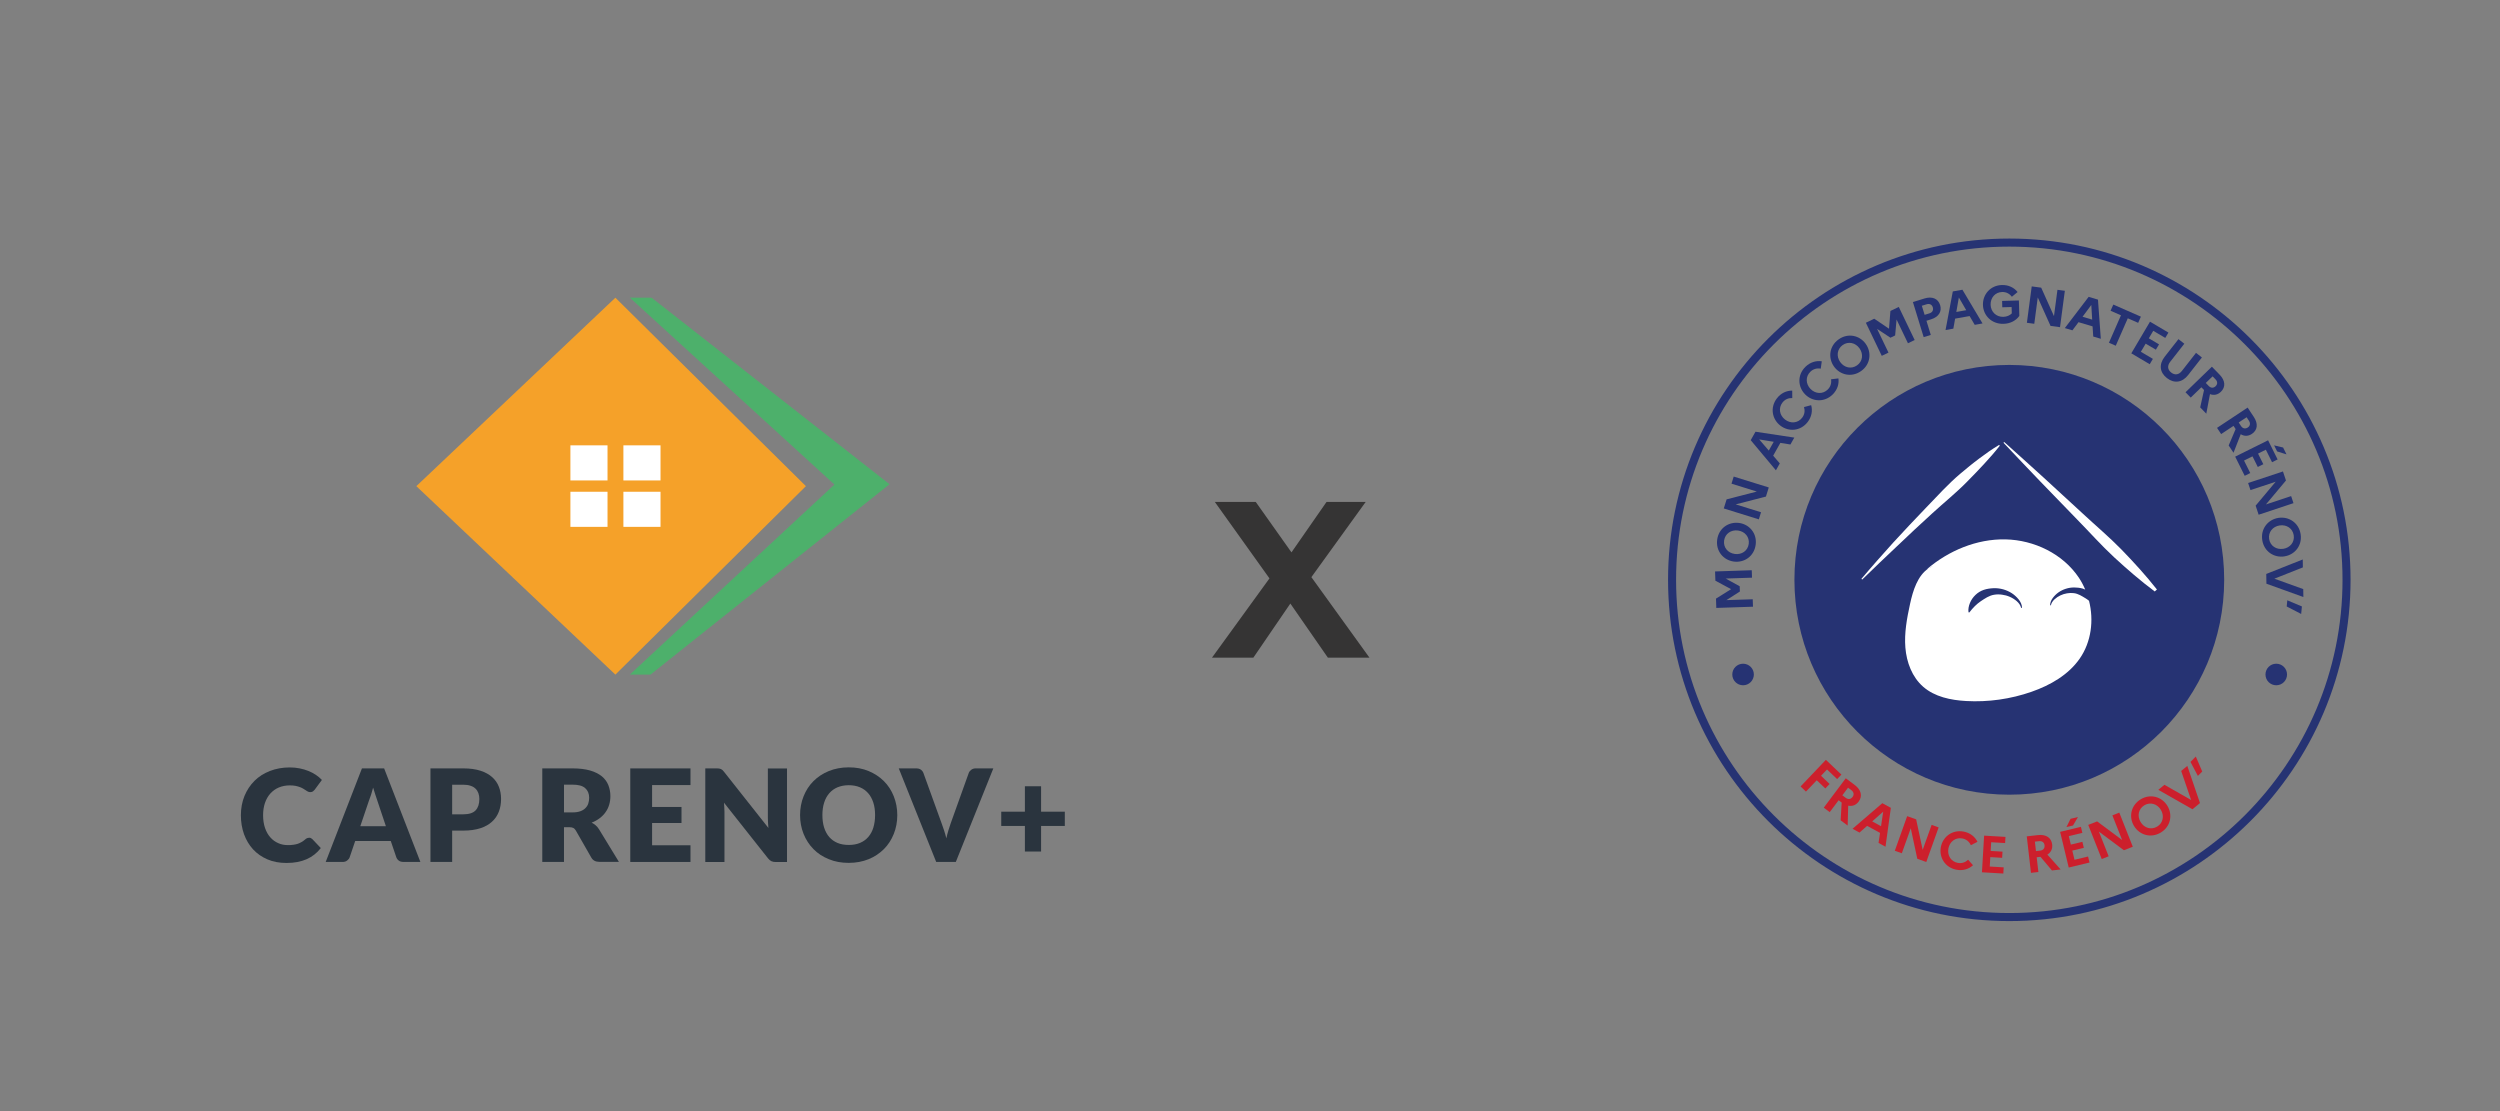 <?xml version="1.0" encoding="UTF-8"?>
<svg id="Layer_1" data-name="Layer 1" xmlns="http://www.w3.org/2000/svg" viewBox="0 0 1275.59 566.93">
  <rect x="0" y="0" width="1275.59" height="566.93" fill="#808080" stroke="none"/>
  <defs>
    <style>
      .cls-1 {
        fill: none;
      }

      .cls-2 {
        fill: #cc1f2c;
      }

      .cls-3 {
        fill: #353434;
      }

      .cls-4 {
        fill: #f5a129;
      }

      .cls-5 {
        fill: #fff;
      }

      .cls-6 {
        fill: #2a343e;
      }

      .cls-7 {
        fill: #4db06b;
      }

      .cls-8 {
        fill: #263373;
      }
    </style>
  </defs>
  <g id="LOGO">
    <rect class="cls-1" x="75.17" y="104.17" width="515.87" height="383.35"/>
    <g>
      <polygon class="cls-4" points="212.43 248.05 313.99 344.21 411.2 248.05 313.99 151.9 212.43 248.05"/>
      <rect class="cls-5" x="291.04" y="227.23" width="18.94" height="17.91"/>
      <rect class="cls-5" x="318.08" y="227.23" width="18.94" height="17.91"/>
      <rect class="cls-5" x="291.04" y="250.91" width="18.94" height="17.91"/>
      <rect class="cls-5" x="318.08" y="250.91" width="18.94" height="17.91"/>
      <polygon class="cls-7" points="321.35 151.86 425.76 247.23 321.35 344.21 331.9 344.21 453.86 247.07 332.47 151.9 321.35 151.86"/>
    </g>
    <g>
      <path class="cls-6" d="M157.79,427.44c.25,0,.53.04.78.16s.53.29.74.49l4.38,4.62c-1.92,2.49-4.34,4.42-7.24,5.69-2.9,1.27-6.3,1.92-10.27,1.92-3.64,0-6.87-.61-9.73-1.84-2.86-1.23-5.32-2.94-7.32-5.11-2-2.17-3.52-4.74-4.62-7.73-1.06-2.99-1.6-6.22-1.6-9.69s.61-6.83,1.84-9.82,2.94-5.56,5.11-7.73,4.83-3.84,7.89-5.03c3.07-1.19,6.42-1.8,10.1-1.8,1.8,0,3.48.16,5.07.49s3.07.74,4.46,1.31,2.66,1.23,3.8,2,2.17,1.64,3.07,2.58l-3.72,5.03c-.25.29-.53.57-.86.82s-.78.37-1.39.37c-.41,0-.78-.08-1.1-.25-.37-.16-.74-.37-1.1-.65-.41-.25-.82-.53-1.31-.82-.45-.29-1.02-.57-1.68-.82s-1.39-.45-2.25-.65c-.86-.16-1.88-.25-3.03-.25-2,0-3.84.37-5.52,1.06-1.68.7-3.07,1.72-4.29,3.03-1.19,1.31-2.13,2.9-2.78,4.79-.65,1.88-.98,3.97-.98,6.34s.33,4.62.98,6.5c.65,1.88,1.55,3.52,2.7,4.79,1.15,1.31,2.49,2.29,4.01,2.94,1.51.7,3.15,1.02,4.91,1.02,1.02,0,1.92-.04,2.74-.16.82-.08,1.6-.29,2.29-.49.7-.25,1.39-.53,2.04-.94.65-.37,1.31-.86,1.96-1.43.25-.2.53-.41.86-.53.41-.12.74-.2,1.06-.2Z"/>
      <path class="cls-6" d="M214.48,439.79h-8.59c-.94,0-1.76-.2-2.37-.65s-1.06-1.02-1.31-1.72l-2.82-8.3h-18.16l-2.82,8.3c-.2.61-.65,1.15-1.27,1.64s-1.39.74-2.33.74h-8.63l18.49-47.73h11.33l18.49,47.73ZM183.84,421.55h13.05l-4.38-13.09c-.29-.82-.61-1.8-.98-2.94-.37-1.1-.78-2.33-1.15-3.64-.37,1.35-.7,2.58-1.06,3.68-.37,1.15-.74,2.13-1.06,2.94l-4.42,13.05Z"/>
      <path class="cls-6" d="M230.71,423.84v15.95h-11.08v-47.73h16.85c3.35,0,6.26.41,8.67,1.19,2.41.78,4.42,1.88,5.97,3.27,1.55,1.39,2.7,3.03,3.44,4.95.74,1.88,1.1,3.97,1.1,6.18,0,2.37-.37,4.58-1.15,6.54-.78,2-1.92,3.68-3.52,5.11-1.55,1.43-3.56,2.54-5.97,3.31-2.41.78-5.28,1.19-8.55,1.19h-5.77v.04ZM230.71,415.49h5.77c2.86,0,4.95-.7,6.22-2.04,1.27-1.39,1.88-3.31,1.88-5.77,0-1.1-.16-2.09-.49-2.99-.33-.9-.82-1.68-1.47-2.29-.65-.65-1.51-1.15-2.54-1.47-1.02-.37-2.21-.53-3.6-.53h-5.77v15.09Z"/>
      <path class="cls-6" d="M287.77,422.12v17.67h-11.08v-47.73h15.54c3.44,0,6.38.37,8.83,1.06,2.45.7,4.42,1.72,5.97,2.94,1.55,1.27,2.66,2.78,3.35,4.5s1.06,3.6,1.06,5.64c0,1.55-.2,3.03-.61,4.38-.41,1.39-1.02,2.66-1.84,3.8-.82,1.19-1.84,2.21-3.03,3.11-1.19.9-2.58,1.68-4.09,2.25.74.37,1.43.82,2.09,1.39.65.53,1.19,1.23,1.68,2l10.14,16.61h-10.02c-1.84,0-3.19-.7-4.01-2.09l-7.93-13.86c-.37-.61-.78-1.06-1.23-1.31-.45-.25-1.15-.41-1.96-.41h-2.86v.04ZM287.77,414.51h4.46c1.51,0,2.78-.2,3.84-.57,1.06-.37,1.92-.9,2.62-1.6s1.19-1.47,1.47-2.37c.29-.9.45-1.88.45-2.94,0-2.09-.7-3.72-2.04-4.91s-3.48-1.76-6.34-1.76h-4.46v14.15Z"/>
      <path class="cls-6" d="M352.31,392.06v8.51h-19.59v11.17h15.01v8.18h-15.01v11.37h19.59v8.51h-30.72v-47.73h30.72Z"/>
      <path class="cls-6" d="M366.95,392.14c.33.04.61.12.9.25.25.12.53.29.74.49.25.2.53.53.82.9l22.66,28.67c-.08-.9-.16-1.8-.2-2.66s-.08-1.68-.08-2.45v-25.24h9.77v47.73h-5.77c-.86,0-1.55-.12-2.17-.41s-1.15-.74-1.72-1.43l-22.49-28.43c.08.82.12,1.64.16,2.45.04.78.08,1.55.08,2.25v25.56h-9.78v-47.77h5.85c.49,0,.9.04,1.23.08Z"/>
      <path class="cls-6" d="M457.83,415.9c0,3.44-.61,6.67-1.8,9.61-1.19,2.99-2.86,5.56-5.03,7.73s-4.79,3.93-7.81,5.15c-3.03,1.23-6.42,1.88-10.14,1.88s-7.12-.61-10.14-1.88c-3.07-1.23-5.69-2.94-7.85-5.15-2.17-2.21-3.84-4.79-5.03-7.73-1.19-2.99-1.8-6.18-1.8-9.61s.61-6.67,1.8-9.61c1.19-2.99,2.86-5.56,5.03-7.73,2.17-2.17,4.79-3.89,7.85-5.15,3.07-1.23,6.42-1.88,10.14-1.88s7.08.61,10.14,1.88c3.03,1.27,5.64,2.99,7.81,5.15s3.84,4.74,5.03,7.73c1.19,2.99,1.8,6.22,1.8,9.61ZM446.5,415.9c0-2.37-.29-4.5-.9-6.38s-1.47-3.48-2.62-4.79-2.54-2.33-4.21-3.03-3.56-1.06-5.69-1.06-4.05.37-5.73,1.06c-1.68.7-3.07,1.72-4.21,3.03s-2.04,2.9-2.62,4.79c-.61,1.88-.9,4.01-.9,6.38s.29,4.5.9,6.42c.61,1.88,1.47,3.48,2.62,4.79s2.54,2.29,4.21,2.99,3.56,1.02,5.73,1.02,4.01-.33,5.69-1.02c1.68-.7,3.07-1.68,4.21-2.99s2.04-2.9,2.62-4.79c.57-1.88.9-4.01.9-6.42Z"/>
      <path class="cls-6" d="M458.57,392.06h8.92c.94,0,1.76.2,2.37.65s1.06,1.02,1.31,1.72l9.24,25.56c.41,1.1.82,2.33,1.27,3.64s.82,2.7,1.19,4.13c.29-1.43.65-2.82,1.06-4.13.41-1.31.82-2.54,1.19-3.64l9.16-25.56c.2-.61.65-1.15,1.27-1.64s1.39-.74,2.33-.74h8.96l-19.14,47.73h-10.02l-19.1-47.73Z"/>
      <path class="cls-6" d="M531.2,401.18v12.97h12.11v7.28h-12.11v13.05h-8.26v-13.05h-12.07v-7.28h12.07v-12.97h8.26Z"/>
    </g>
  </g>
  <path class="cls-3" d="M618.39,335.57l34.16-47.1v13.39l-32.69-45.74h20.88l22.59,31.89-8.74.11,22.25-32.01h19.98l-32.46,44.95v-13.17l34.39,47.67h-21.22l-23.38-33.71h8.4l-23.04,33.71h-21.11Z"/>
  <g>
    <g>
      <g>
        <path class="cls-8" d="M894.88,344.15c0,3.03-2.46,5.5-5.5,5.5s-5.5-2.46-5.5-5.5,2.46-5.5,5.5-5.5,5.5,2.46,5.5,5.5"/>
        <path class="cls-8" d="M1166.93,344.15c0,3.03-2.46,5.5-5.5,5.5s-5.5-2.46-5.5-5.5,2.46-5.5,5.5-5.5,5.5,2.46,5.5,5.5"/>
      </g>
      <g>
        <path class="cls-8" d="M1134.86,295.84c0,60.55-49.09,109.64-109.64,109.64s-109.64-49.09-109.64-109.64,49.09-109.64,109.64-109.64,109.64,49.09,109.64,109.64"/>
        <path class="cls-5" d="M1031.25,310.16c-.31-1.38-1.21-2.51-2.24-3.43-1.07-.91-2.26-1.67-3.54-2.21-1.27-.56-2.6-.92-3.95-1.09-1.34-.2-2.7-.19-3.99.02-2.65.41-4.74,1.93-6.84,3.3-2.14,1.45-3.99,3.3-5.88,5.76l-.41-.1c-.21-1.59.1-3.22.73-4.73.61-1.52,1.58-2.92,2.79-4.09,1.2-1.18,2.69-2.09,4.32-2.64,1.63-.54,3.34-.77,5.01-.83,3.34-.12,6.6.85,9.28,2.57,1.33.88,2.49,1.96,3.47,3.17.96,1.21,1.71,2.7,1.7,4.26l-.43.04ZM1064.15,305.3c-1.87-1.13-3.72-2.39-6.03-2.66-1.13-.14-2.31-.11-3.46.1-1.16.19-2.31.54-3.39,1.06-1.09.5-2.1,1.19-3,2.02-.87.83-1.62,1.83-1.84,3.04l-.37-.02c-.06-1.35.55-2.66,1.35-3.74.81-1.08,1.79-2.05,2.91-2.85,2.27-1.57,5.07-2.51,7.97-2.5,1.44,0,2.93.15,4.37.57.44.13.87.31,1.29.5-.9-2.11-1.97-4.15-3.24-6.06-8.12-12.15-22.79-19.24-37.43-19.55-14.64-.3-29.04,5.73-40.14,15.24l.99-.53c.7-.45,1.44-.85,2.24-1.18l-2.24,1.18c-5.69,3.68-8.07,11.37-9.56,18.24-1.59,7.33-2.99,14.81-2.38,22.28.6,7.47,3.43,15.04,9.09,19.97,5.89,5.14,14.05,6.83,21.86,7.27,11.31.64,22.75-.98,33.44-4.72,9.57-3.34,18.83-8.65,24.59-16.96,5.87-8.47,7.25-19.46,4.72-29.46-.56-.45-1.12-.88-1.72-1.25"/>
        <path class="cls-5" d="M1003.84,245.61c2.86-2.9,5.72-5.81,8.48-8.84,2.78-3.01,5.5-6.08,8.05-9.36l-.35-.4c-3.56,2.14-6.93,4.51-10.21,6.98-1.66,1.22-3.24,2.52-4.86,3.78l-4.73,3.93c-6.27,5.29-11.74,11.43-17.44,17.3-5.68,5.9-11.29,11.86-16.83,17.89-5.47,6.09-10.92,12.19-16.19,18.45l.39.37c5.89-5.68,11.74-11.38,17.71-16.95,5.9-5.64,11.87-11.21,17.9-16.7,6.01-5.52,12.39-10.63,18.09-16.45"/>
        <path class="cls-5" d="M1100.48,300.7c-5.63-7.14-11.72-13.81-18.01-20.29-6.3-6.46-13.23-12.27-19.83-18.42l-19.92-18.32c-6.7-6.05-13.36-12.14-20.1-18.14l-.37.38c6.17,6.59,12.44,13.08,18.66,19.62l18.83,19.44c6.33,6.43,12.31,13.21,18.93,19.34,6.64,6.11,13.46,12.03,20.75,17.47l1.13-1s-.06-.05-.08-.08h0Z"/>
      </g>
      <path class="cls-8" d="M1025.22,125.83c-93.75,0-170.02,76.27-170.02,170.01s76.27,170.02,170.02,170.02,170.02-76.27,170.02-170.02-76.27-170.01-170.02-170.01M1025.22,469.97c-96.01,0-174.12-78.11-174.12-174.13s78.11-174.12,174.12-174.12,174.12,78.11,174.12,174.12-78.11,174.13-174.12,174.13"/>
    </g>
    <g>
      <path class="cls-2" d="M931.64,387.7l7.91,7.53-2.18,2.29-5.16-4.91-3.06,3.22,4.38,4.17-2.18,2.29-4.38-4.17-5.5,5.78-2.75-2.62,12.91-13.58Z"/>
      <path class="cls-2" d="M941.78,397.11l4.58,3.43c3.3,2.47,4.07,5.69,1.98,8.47-1.36,1.82-3.25,2.51-5.32,2.07l-.28,10.15-3.58-2.68.53-9.06-1.56-1.17-4.54,6.06-3.04-2.28,11.23-15ZM942.93,401.91l-2.9,3.88,1.71,1.28c1.29.96,2.6.77,3.51-.45.85-1.14.68-2.47-.61-3.43l-1.71-1.28Z"/>
      <path class="cls-2" d="M960.41,409.81l4.37,2.38-2.73,19.84-3.55-1.93.76-5.13-6.58-3.58-3.9,3.42-3.55-1.93,15.19-13.06ZM959.77,421.56l1.11-7.41-5.62,4.95,4.51,2.46Z"/>
      <path class="cls-2" d="M973.1,416.43l4.59,1.64,3.33,15.57,4.56-12.75,3.58,1.28-6.3,17.65-4.59-1.64-3.33-15.57-4.56,12.76-3.58-1.28,6.3-17.65Z"/>
      <path class="cls-2" d="M1004.18,438.65l2.52,2.82c-2.12,1.97-5.13,2.92-8.47,2.29-5.81-1.1-8.93-6.33-7.93-11.58s5.82-8.97,11.63-7.87c3.34.63,5.79,2.65,7.05,5.21l-3.38,1.73c-.77-1.7-2.23-3.04-4.33-3.44-3.47-.66-6.46,1.58-7.12,5.1-.67,3.52,1.29,6.7,4.76,7.36,2.1.4,3.95-.31,5.29-1.61Z"/>
      <path class="cls-2" d="M1012.37,426.37l10.9.64-.19,3.15-7.11-.42-.26,4.44,6.04.36-.19,3.15-6.04-.36-.28,4.81,7.11.42-.19,3.15-10.9-.64,1.1-18.7Z"/>
      <path class="cls-2" d="M1034.14,426.74l5.69-.65c4.1-.47,6.86,1.34,7.26,4.8.26,2.26-.64,4.06-2.45,5.16l6.77,7.58-4.44.51-5.84-6.96-1.94.22.86,7.53-3.78.43-2.14-18.62ZM1038.27,429.45l.55,4.81,2.13-.24c1.6-.18,2.42-1.22,2.25-2.74-.16-1.41-1.2-2.26-2.8-2.08l-2.13.24Z"/>
      <path class="cls-2" d="M1051.15,424.44l10.61-2.56.74,3.07-6.92,1.67,1.04,4.32,5.88-1.42.74,3.07-5.88,1.42,1.13,4.68,6.92-1.67.74,3.07-10.61,2.56-4.39-18.21ZM1054.37,422.01l2.09-4.22,3.8-.92-2.54,4.33-3.36.81Z"/>
      <path class="cls-2" d="M1065.49,420.89l4.53-1.79,12.77,9.51-4.98-12.59,3.53-1.4,6.89,17.42-4.53,1.79-12.77-9.51,4.98,12.59-3.53,1.4-6.89-17.42Z"/>
      <path class="cls-2" d="M1105.91,411.21c2.76,4.59,1.63,10.57-3.42,13.6-5.07,3.04-10.88,1.22-13.64-3.37s-1.63-10.57,3.44-13.62c5.05-3.03,10.86-1.21,13.61,3.38ZM1102.56,413.22c-1.85-3.08-5.42-4.14-8.43-2.34-3.03,1.82-3.77,5.48-1.92,8.55,1.85,3.08,5.42,4.14,8.45,2.33,3.01-1.8,3.74-5.46,1.9-8.54Z"/>
      <path class="cls-2" d="M1104.38,400.44l13.6,7.75-5.06-14.82,3.12-2.58,6.47,18.96-3.84,3.17-17.41-9.92,3.12-2.58Z"/>
      <path class="cls-2" d="M1121.43,395.89l-3.77-7.14,2.72-2.73,3.28,7.64-2.23,2.24Z"/>
    </g>
    <g>
      <path class="cls-8" d="M875.72,310.17l-.16-4.73,7.71-4.83-8.02-4.31-.16-4.73,18.72-.62.13,3.8-13.43.44,7.15,3.94.09,2.67-6.87,4.4,13.43-.44.13,3.8-18.72.62Z"/>
      <path class="cls-8" d="M887.33,266.82c5.3.72,9.27,5.34,8.47,11.18-.8,5.86-5.85,9.25-11.16,8.53-5.3-.72-9.27-5.34-8.47-11.2.8-5.83,5.85-9.22,11.15-8.5ZM886.8,270.69c-3.55-.49-6.62,1.64-7.1,5.11-.48,3.5,1.91,6.37,5.47,6.85s6.62-1.64,7.1-5.14c.47-3.47-1.92-6.34-5.47-6.82Z"/>
      <path class="cls-8" d="M879.53,259.44l1.45-4.65,15.42-3.98-12.93-4.02,1.13-3.63,17.89,5.56-1.45,4.65-15.42,3.98,12.93,4.02-1.13,3.63-17.89-5.57Z"/>
      <path class="cls-8" d="M893.27,224.62l2.44-4.34,19.81,3-1.98,3.52-5.13-.83-3.67,6.53,3.37,3.95-1.98,3.52-12.85-15.37ZM905.02,225.42l-7.4-1.21,4.88,5.69,2.52-4.48Z"/>
      <path class="cls-8" d="M920.47,207.7l3.65-.97c.8,2.78.29,5.9-1.78,8.59-3.6,4.69-9.68,5.12-13.92,1.86-4.25-3.26-5.39-9.24-1.79-13.93,2.07-2.7,4.98-3.97,7.83-3.95l.02,3.8c-1.86-.08-3.72.62-5.02,2.32-2.15,2.8-1.5,6.48,1.34,8.66,2.84,2.19,6.56,1.87,8.72-.93,1.3-1.7,1.5-3.67.95-5.45Z"/>
      <path class="cls-8" d="M934.28,193.52l3.75-.44c.4,2.86-.56,5.88-2.99,8.25-4.24,4.12-10.31,3.68-14.05-.16-3.73-3.84-4.01-9.92.24-14.04,2.44-2.37,5.5-3.22,8.31-2.78l-.53,3.76c-1.83-.35-3.77.08-5.3,1.57-2.53,2.46-2.42,6.19.08,8.77,2.5,2.57,6.23,2.8,8.76.33,1.54-1.49,2.02-3.42,1.72-5.26Z"/>
      <path class="cls-8" d="M951.97,175.48c3.1,4.36,2.45,10.42-2.35,13.83-4.82,3.43-10.75,2.06-13.86-2.3-3.1-4.36-2.45-10.42,2.38-13.85,4.8-3.41,10.73-2.05,13.84,2.32ZM948.79,177.74c-2.08-2.92-5.73-3.71-8.59-1.68-2.88,2.05-3.33,5.75-1.25,8.68,2.08,2.92,5.73,3.71,8.61,1.66,2.86-2.03,3.31-5.74,1.23-8.66Z"/>
      <path class="cls-8" d="M952.04,164.67l4.27-2.05,7.53,5.11.72-9.07,4.27-2.05,8.11,16.89-3.43,1.64-5.81-12.11-.73,8.13-2.41,1.16-6.8-4.51,5.81,12.11-3.43,1.64-8.11-16.89Z"/>
      <path class="cls-8" d="M976.03,154.11l5.91-1.82c3.94-1.21,6.97.07,7.99,3.4,1.01,3.3-.77,6.06-4.71,7.27l-2.28.7,2.22,7.24-3.63,1.12-5.5-17.91ZM980.59,156.01l1.42,4.63,2.43-.75c1.54-.47,2.18-1.65,1.73-3.11-.42-1.36-1.62-2-3.16-1.52l-2.43.75Z"/>
      <path class="cls-8" d="M996.4,148.7l4.9-.87,10.26,17.21-3.98.71-2.62-4.48-7.38,1.31-.91,5.11-3.98.71,3.7-19.69ZM1003.24,158.27l-3.76-6.48-1.3,7.38,5.06-.9Z"/>
      <path class="cls-8" d="M1026.49,159.93l-.09-3.27-4.76.13-.09-3.24,8.56-.24.22,7.87c-1.67,2.38-4.55,3.96-8.06,4.05-6.08.17-10.35-4.26-10.5-9.62-.15-5.35,3.77-10.02,9.68-10.18,3.4-.1,6.23,1.35,8,3.58l-2.93,2.41c-1.11-1.5-2.83-2.49-4.97-2.43-3.53.1-5.97,2.92-5.87,6.51.1,3.59,2.83,6.27,6.49,6.17,1.77-.05,3.27-.71,4.32-1.75Z"/>
      <path class="cls-8" d="M1036.66,146.13l4.83.64,6.52,14.53,1.78-13.43,3.77.5-2.47,18.57-4.83-.64-6.52-14.53-1.78,13.43-3.77-.5,2.47-18.57Z"/>
      <path class="cls-8" d="M1065.69,151.46l4.77,1.42,1.45,19.98-3.87-1.15-.33-5.18-7.18-2.14-3.11,4.16-3.87-1.15,12.15-15.93ZM1067.51,163.09l-.45-7.48-4.47,6.01,4.93,1.47Z"/>
      <path class="cls-8" d="M1078.28,155.4l14.08,6.17-1.39,3.16-5.3-2.32-6.13,14-3.48-1.53,6.13-14-5.3-2.32,1.39-3.16Z"/>
      <path class="cls-8" d="M1097.01,164.14l9.4,5.55-1.61,2.72-6.13-3.62-2.26,3.83,5.21,3.08-1.61,2.72-5.21-3.08-2.45,4.15,6.13,3.62-1.61,2.72-9.4-5.55,9.53-16.13Z"/>
      <path class="cls-8" d="M1120.5,180.05l2.99,2.34-7.03,8.98c-3.04,3.88-7.13,4.42-10.84,1.52-3.69-2.89-4.15-6.99-1.12-10.87l7.03-8.98,2.99,2.34-7.22,9.24c-1.55,1.98-1.34,4.02.54,5.48,1.83,1.43,3.88,1.17,5.43-.82l7.22-9.24Z"/>
      <path class="cls-8" d="M1128.58,187.1l3.99,4.11c2.87,2.96,3.12,6.26.62,8.68-1.63,1.58-3.61,1.97-5.58,1.2l-1.88,9.99-3.11-3.21,1.96-8.87-1.36-1.4-5.44,5.27-2.65-2.73,13.46-13.04ZM1128.95,192.02l-3.48,3.37,1.49,1.54c1.12,1.15,2.44,1.17,3.54.11,1.02-.99,1.06-2.33-.06-3.48l-1.49-1.54Z"/>
      <path class="cls-8" d="M1146.83,207.98l3.16,4.77c2.28,3.44,1.92,6.72-.98,8.64-1.9,1.26-3.91,1.27-5.71.16l-3.68,9.47-2.47-3.73,3.55-8.36-1.08-1.63-6.31,4.18-2.1-3.17,15.62-10.35ZM1146.3,212.89l-4.04,2.68,1.18,1.79c.89,1.34,2.19,1.6,3.46.76,1.18-.78,1.47-2.1.58-3.44l-1.18-1.78Z"/>
      <path class="cls-8" d="M1157.26,224.65l4.86,9.78-2.83,1.41-3.17-6.38-3.98,1.98,2.69,5.42-2.83,1.41-2.69-5.42-4.32,2.14,3.17,6.38-2.83,1.41-4.86-9.78,16.78-8.34ZM1160.34,227.24l4.58,1.1,1.74,3.5-4.79-1.51-1.54-3.09Z"/>
      <path class="cls-8" d="M1164.85,240.55l1.53,4.62-10.22,12.21,12.86-4.26,1.2,3.61-17.78,5.9-1.53-4.62,10.22-12.21-12.86,4.26-1.2-3.61,17.78-5.9Z"/>
      <path class="cls-8" d="M1165.6,283.89c-5.29.82-10.41-2.47-11.31-8.29-.91-5.84,2.96-10.54,8.25-11.36,5.29-.82,10.41,2.47,11.32,8.31.91,5.82-2.97,10.51-8.26,11.33ZM1165,280.03c3.54-.55,5.88-3.46,5.34-6.93-.54-3.49-3.66-5.55-7.2-5-3.54.55-5.88,3.46-5.34,6.95.54,3.46,3.65,5.53,7.19,4.97Z"/>
      <path class="cls-8" d="M1175.02,289.5l-14.55,5.77,14.73,5.31.06,4.04-18.85-6.79-.08-4.98,18.62-7.39.06,4.04Z"/>
      <path class="cls-8" d="M1167.06,306.3l7.45,3.13-.37,3.84-7.38-3.82.3-3.14Z"/>
    </g>
  </g>
</svg>